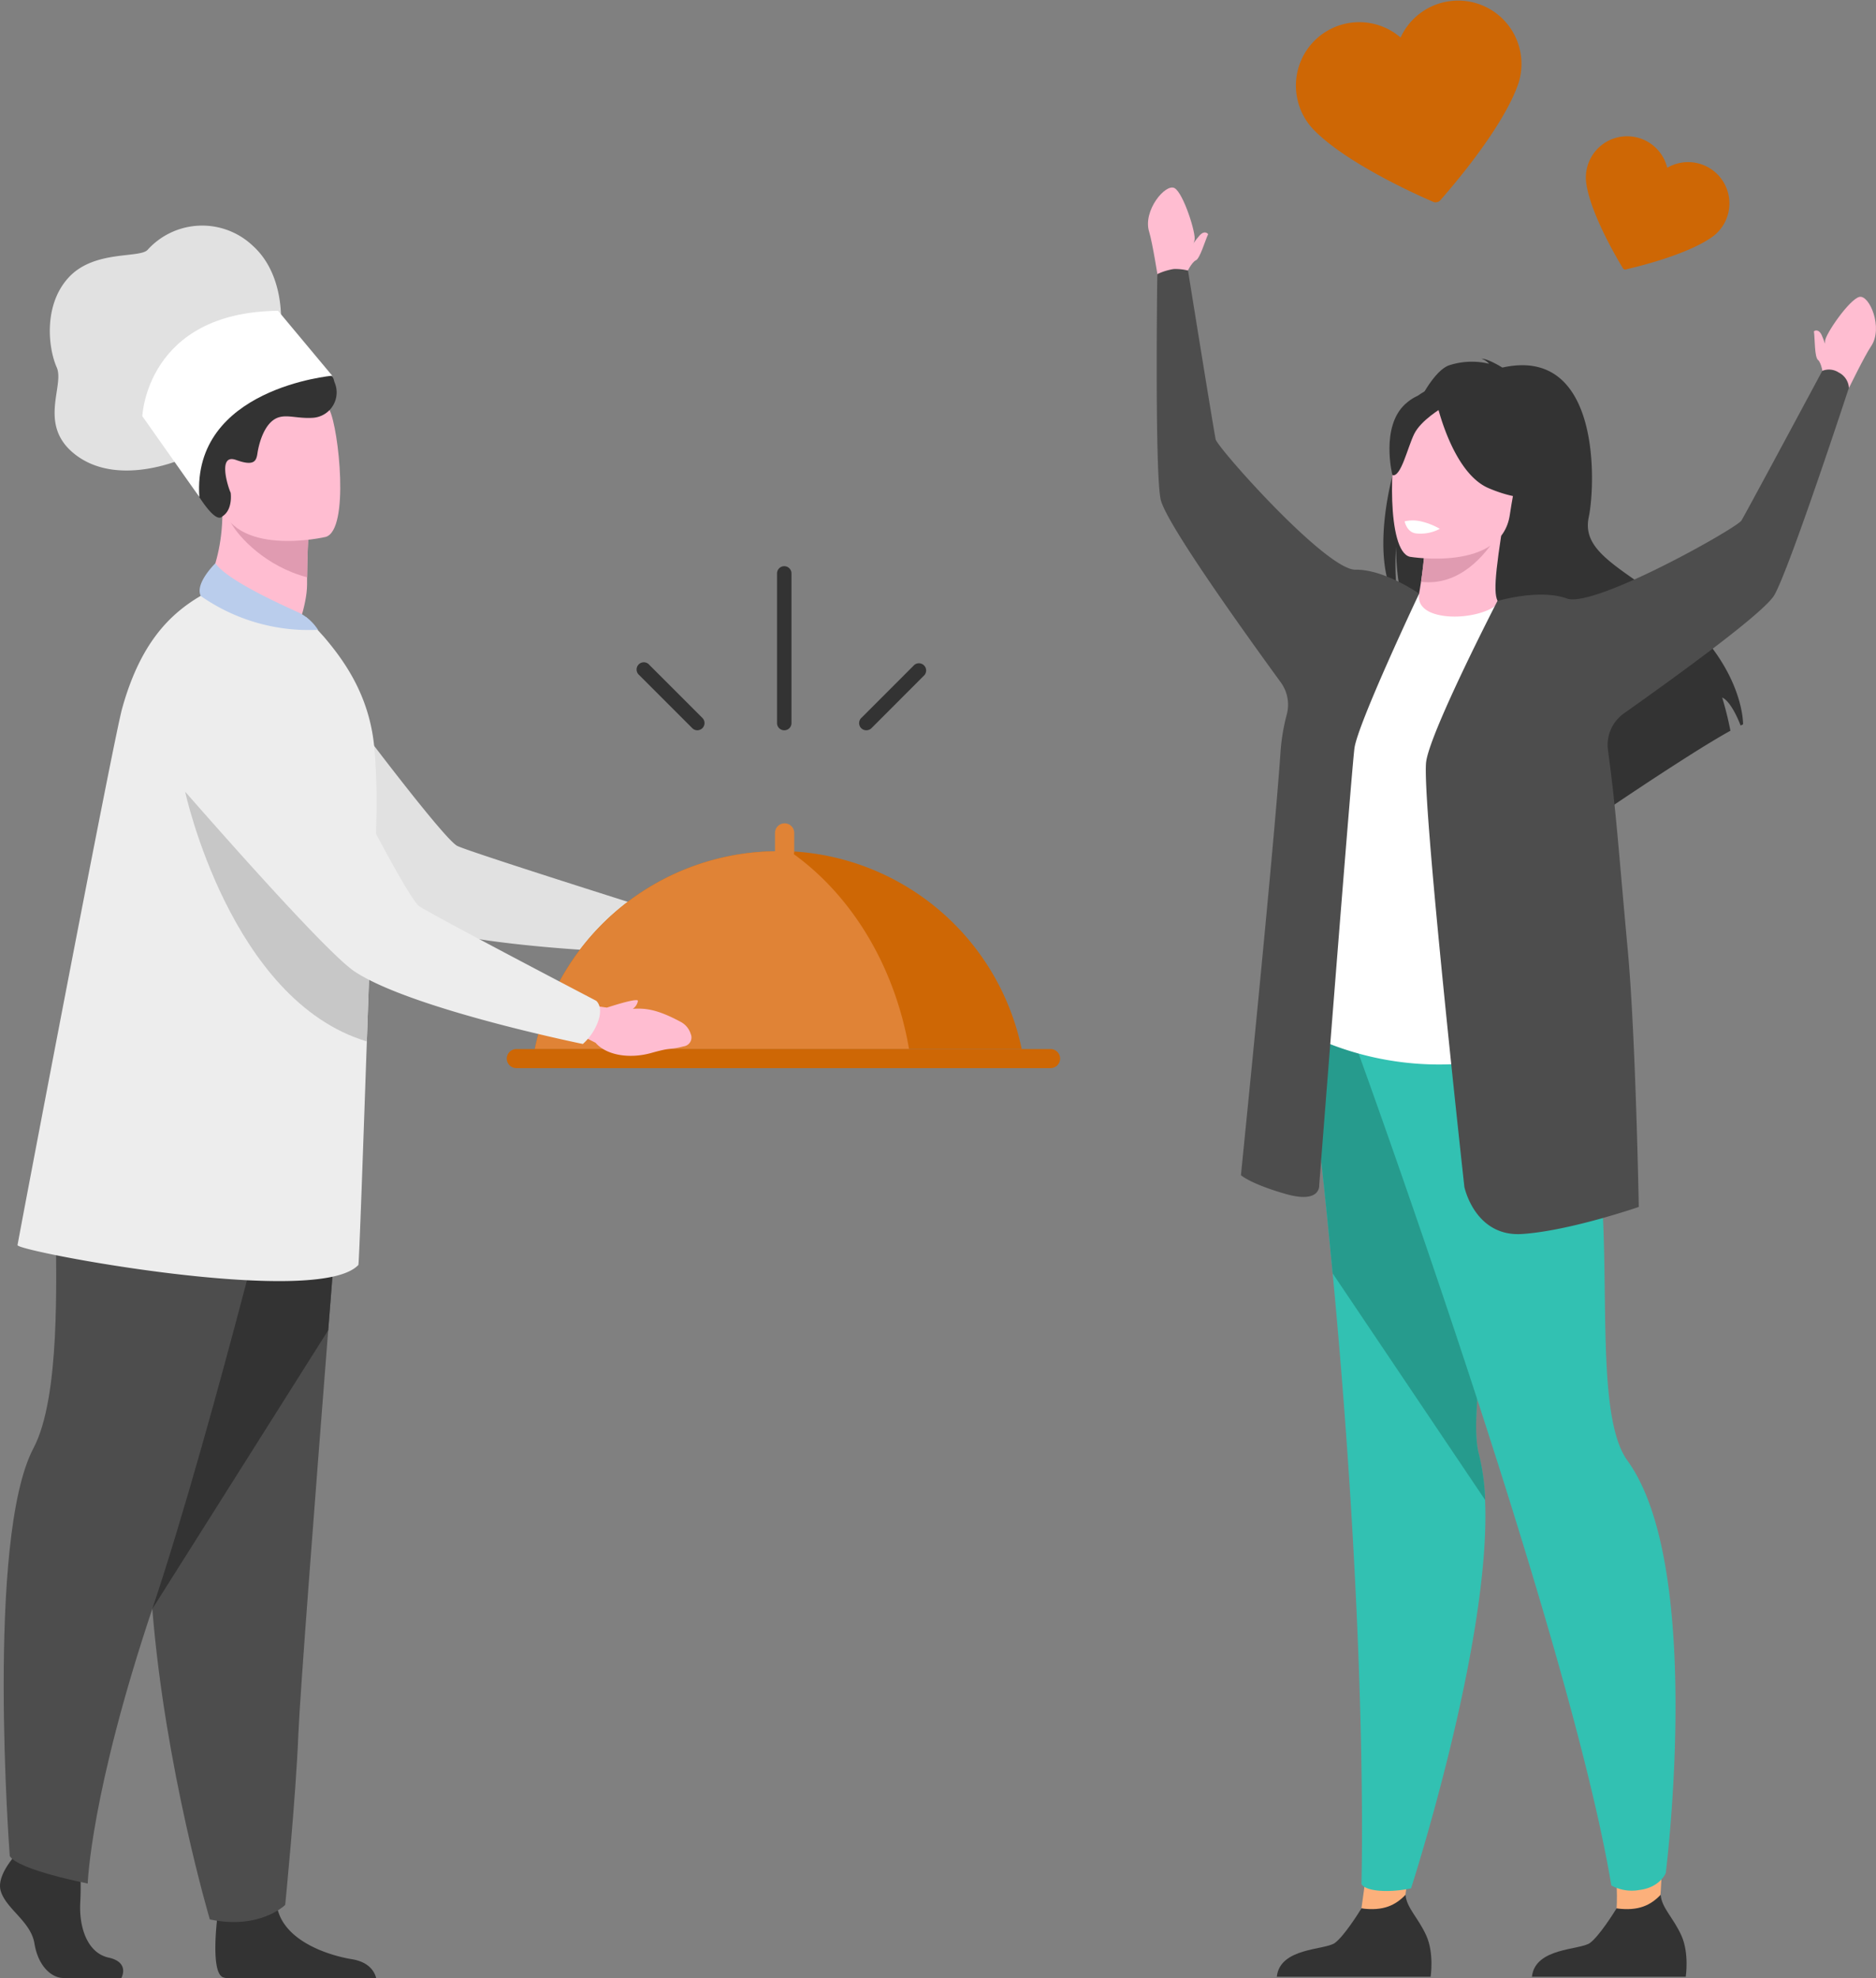 <svg xmlns="http://www.w3.org/2000/svg" viewBox="0 0 369.07 389"><rect x="0" y="0" width="369.07" height="389" fill="#808080" stroke="none"/><defs><style>.cls-1{fill:#e1e1e1;}.cls-2{fill:#f9924f;}.cls-3{fill:#ffbdd1;}.cls-4{fill:#e09bb1;}.cls-5{fill:#333;}.cls-6{fill:#4d4d4d;}.cls-7{fill:#ededed;}.cls-8{fill:#fff;}.cls-9{fill:#c7c7c7;}.cls-10{fill:#ce6705;}.cls-11{fill:#e08336;}.cls-12{fill:#bacdec;}.cls-13{fill:#fcb07b;}.cls-14{fill:#32c1b2;}.cls-15{fill:#269b8d;}</style></defs><g id="Livello_2" data-name="Livello 2"><g id="Livello_1-2" data-name="Livello 1"><path class="cls-1" d="M128.53,182.9c.69-3.46-1-4.27-1-4.27S92.89,167.71,90,166.38,64.78,135,64.78,135s-8.44-12.38-16.84-11c-7.29,1.24-10.73,6.37-12.33,11.47a15.49,15.49,0,0,0,5.13,16.68c11.14,8.95,33.47,26.64,39,29,12.2,5.33,46.71,6.25,46.71,6.25A11.09,11.09,0,0,0,128.53,182.9Z"/><path class="cls-2" d="M129.6,178.31c1.74-.92,5.67-2.94,5.78-2.36a2.44,2.44,0,0,1-.71,1.71c2.28-.54,4.57-.8,9.69.88a4,4,0,0,1,2.36,2,1.75,1.75,0,0,1-.95,2.63c-2.89,1.32-2,.42-6,2.37s-8.66,2-11.17-.06L125,184.44l.31-6.07S127.45,178.39,129.6,178.31Z"/><path class="cls-3" d="M38.29,119S47,129.33,58,125c0,0,2.38-5.75,2.41-10,0-.52,0-1,0-1.51.06-4.77.22-7.45.22-7.45h0c-.5-.21-16.89-6.94-16.88-6.38C44.05,112.61,38.29,119,38.29,119Z"/><path class="cls-4" d="M45.42,102.78c1.58,2.93,7,8.66,15,10.75.06-4.77.22-7.45.22-7.45h0C60.2,106,45,101.91,45.42,102.78Z"/><path class="cls-3" d="M64.09,105.59s-18.43,4.33-21-7.19-6.6-18.72,5.06-22,14.92.64,16.7,4.28S68.82,104.16,64.09,105.59Z"/><path class="cls-5" d="M43.77,101.54c-.25.16-1.73,2.79-9.24-12.17C33.35,87,30.06,80.53,32.81,76S44.16,69,52.25,67.44s8.45,2.44,13.09,6.64c.34.3.34.8.5,1.16a5,5,0,0,1-4.2,6.92c-3,.21-5-.65-6.82-.08-2.91.92-3.94,5.51-4.16,7s-.55,2.7-4.21,1.38-1.66,5.19-1.07,6.44C45.38,96.88,45.87,100.19,43.77,101.54Z"/><path class="cls-5" d="M23.88,389H12.49c-2.39,0-5-2.39-5.71-6.77S1.2,375.46.14,371.87s4.38-8.63,4.38-8.63l.91-1.17,1-1.22,9,2.12s.22,2.15.36,4.89a62.39,62.39,0,0,1,0,6.27c-.27,4.78,1.33,9.93,5.58,10.86S23.88,389,23.88,389Z"/><path class="cls-5" d="M74,389H44.4a3,3,0,0,1-.62-.18c-2-1-1.36-8.55-1.12-10.89,0-.43.07-.68.07-.68s10.41-8.32,11.84-1.95c0,.19.09.39.15.58h0c1.81,6,9.88,8.67,14.54,9.43C72.82,385.89,73.75,388,74,389Z"/><path class="cls-6" d="M68,218.21s-1.58,19.71-3.43,43.4c-2.53,32.18-5.56,71.71-5.86,79.2-.52,13-2.6,33.81-2.6,33.81s-4.94,4.94-14.83,2.86c0,0-8.8-29.7-11.32-61.12l-.12-1.55c-2.34-32-6-99.33-6-99.33Z"/><path class="cls-5" d="M68,218.21s-1.58,19.71-3.43,43.4L30,316.36l-.12-1.55c-2.34-32-6-99.33-6-99.33Z"/><path class="cls-6" d="M58.18,214s-16,65.94-28.2,102.36-12.72,54.06-12.72,54.06S3.42,367.72,1.92,365c0,0-4.74-62.38,4.67-80.21C11.91,274.74,11,251.39,11,240.76c0-19.71,6.15-39.27,6.15-39.27Z"/><path class="cls-7" d="M3.45,244.87c-.2,1.21,59.09,12.43,67.05,3.9.15-.17,1-24.78,1.67-44,.3-8.92.58-16.67.74-20.23,0-.89.07-1.52.09-1.84l.09-1.23c.48-7,.83-13.83.94-19.94a131.56,131.56,0,0,0-.32-13.75c-.06-.76-.14-1.48-.23-2.16-1.21-9.16-5.65-15.6-9.81-20.44l-3.44-3.81a18.21,18.21,0,0,1-11.74-2.78c-4.14-2.65-8.14-1.88-9-1.41-6.4,3.75-12,9.68-15.47,22.18C22.18,146.13,3.64,243.54,3.45,244.87Z"/><path class="cls-1" d="M55.22,64.61s1.17-10.27-5.49-16.28a14.48,14.48,0,0,0-20.69.8c-1.55,1.71-10.41,0-15.45,5.35S9.43,68.35,11.16,72.25c1.59,3.58-3.72,11.24,3.46,17,8.41,6.75,21.25,1,21.25,1S45.42,64.7,55.22,64.61Z"/><path class="cls-8" d="M65.36,73.89S37.72,76.33,39.22,97.75L28,81.85s.82-20.45,26.7-20.73Z"/><path class="cls-9" d="M36.42,155.69s8.87,41.06,35.75,49.12c.3-8.92.58-16.67.74-20.23Z"/><path class="cls-10" d="M105.2,206.31H201a48.9,48.9,0,0,0-45.59-38.9c-.76,0-1.52,0-2.29,0A48.89,48.89,0,0,0,105.2,206.31Z"/><path class="cls-11" d="M105.2,206.31h73.64c-2.86-16.62-11.59-30.67-23.48-38.9-.76,0-1.52,0-2.29,0A48.89,48.89,0,0,0,105.2,206.31Z"/><path class="cls-10" d="M101.58,210.06h105.1a1.88,1.88,0,0,0,1.88-1.87h0a1.88,1.88,0,0,0-1.88-1.88H101.58a1.89,1.89,0,0,0-1.88,1.88h0A1.88,1.88,0,0,0,101.58,210.06Z"/><path class="cls-11" d="M154.36,169.33h0a1.9,1.9,0,0,0,1.89-1.89v-3.63a1.9,1.9,0,0,0-1.89-1.89h0a1.89,1.89,0,0,0-1.89,1.89v3.63A1.89,1.89,0,0,0,154.36,169.33Z"/><path class="cls-3" d="M119.4,198.16c1.87-.61,6.09-1.91,6.1-1.32a2.41,2.41,0,0,1-1,1.56c2.35-.14,4.64,0,9.39,2.55a4,4,0,0,1,2,2.41,1.75,1.75,0,0,1-1.39,2.42c-3.08.8-2,.07-6.34,1.29s-8.87.46-11-2l-3.33-1.68,1.36-5.91S117.26,197.87,119.4,198.16Z"/><path class="cls-7" d="M117.55,201.18c1.28-3.28-.29-4.38-.29-4.38S85.09,180,82.48,178.22s-19.39-35.29-19.39-35.29-6.17-13.66-14.69-13.71c-7.39,0-11.67,4.41-14.13,9.15a15.48,15.48,0,0,0,2.15,17.32c9.42,10.75,28.34,32.05,33.33,35.36,11.1,7.37,44.92,14.26,44.92,14.26A11,11,0,0,0,117.55,201.18Z"/><path class="cls-12" d="M42.38,110.77s-4.13,4-2.87,6.45a37.07,37.07,0,0,0,23.05,6.64A9.44,9.44,0,0,0,59,120.58C56.85,119.55,44.85,114.37,42.38,110.77Z"/><polygon class="cls-13" points="275.84 377.38 277.6 364.65 270.18 358.45 267.84 375.3 275.84 377.38"/><path class="cls-5" d="M251.19,388.75h30.26s.72-4.61-.86-8.11-3.87-5.43-4.08-8c-1.93,2-4.29,3.26-8.67,2.67-.53.87-3.46,5.52-5.25,6.81C260.61,383.53,251.8,383,251.19,388.75Z"/><path class="cls-14" d="M257.27,205.51c2,15.92,3.59,30.93,4.91,44.92,7.05,74.54,5.66,120.09,5.66,120.09s.51,1.35,4.88,1.37a24.57,24.57,0,0,0,4.88-.52S293.37,322.7,292.16,295a43.18,43.18,0,0,0-1.23-9c-3.79-14.17,14-68.36-5.34-88.54S256.36,198.21,257.27,205.51Z"/><path class="cls-15" d="M257.27,205.51c2,15.92,3.59,30.93,4.91,44.92l30,44.57a43.18,43.18,0,0,0-1.23-9c-3.79-14.17,14-68.36-5.34-88.54S256.36,198.21,257.27,205.51Z"/><path class="cls-3" d="M233.45,53.66s.73-3.64,1.55-6.42C235.36,46,232.83,38,231.08,37s-6.32,4.44-5,8.61c.66,2.15,1.75,9.12,1.75,9.12Z"/><path class="cls-3" d="M233.45,53.66s1-2.11,1.81-2.46,1.79-3.79,2.42-5.15c0,0-.61-.9-1.68.25-.65.7-2.1,2.76-2.1,2.76Z"/><path class="cls-3" d="M358.38,65.89c.18.38.44,1.07.67,1.71,0-.17,0-.35,0-.52,0-1.28,4.8-8.25,6.76-8.69s4.75,6.1,2.29,9.71c-1.26,1.85-4.35,8.2-4.35,8.2l-5.09-2.63s-.3-2.3-1-2.88-.6-4.14-.8-5.64C356.85,65.15,357.69,64.48,358.38,65.89Z"/><path class="cls-13" d="M326.59,373.56c.43-4.08.53-14.81.53-14.81s-10.93-3.49-10.53-1.09c2,11.8,1.44,17.64,1.44,17.64l4.42,2.64Z"/><path class="cls-14" d="M266.4,204.75S308.65,320.57,317,370.8a8.38,8.38,0,0,0,5.52.89c4.08-.5,5.19-3.33,5.19-3.33s7.63-60.21-7.54-81.11c-10.42-14.37,4.5-77.44-19.78-82.5S266.4,204.75,266.4,204.75Z"/><path class="cls-5" d="M273.6,116a12.89,12.89,0,0,0,.64,1.41,10.74,10.74,0,0,0,1.22,1.89,17.61,17.61,0,0,1-.51-2.19h0c-.06-.39-.12-.8-.18-1.25a46.44,46.44,0,0,1-.1-8.32,45.06,45.06,0,0,0,.71,8.26c.06.35.13.7.22,1a19.3,19.3,0,0,0,1,3.33c.08.19.17.39.26.58a85.71,85.71,0,0,1,9.63,10.8c2.37,3,4.76,6.36,7,9.7q1.32,1.94,2.56,3.85h0l1,1.6h0c.42.66.82,1.32,1.22,2,1.11,1.8,2.14,3.55,3.06,5.2L302,155c2.85,5.24,4.55,9.4,4.17,11l.52-.36.32-.22c1.17-.81,3.47-2.39,6.38-4.37l.19-.59,1.46-4.51A10.63,10.63,0,0,1,315,160c4.56-3.09,10.26-6.9,15.43-10.2h0c3.86-2.48,7.42-4.67,10-6.09a65.6,65.6,0,0,0-1.62-6.53c1.51.66,3,3.83,3.62,5.5l.49-.23s.29-12.91-16.58-25.09c-8.83-6.38-15.1-9.42-13.78-15.66s2.47-33.76-17-29.41c0,0-2.76-1.75-4.11-1.75a3.63,3.63,0,0,1,1.51,1,14.46,14.46,0,0,0-7.95.33c-1.51.58-3.19,2.48-4.82,5.22h0l-.31.54a44.7,44.7,0,0,0-2,4,66.81,66.81,0,0,0-3.07,8.5h0c-.29,1-.56,2-.81,3a.4.4,0,0,0,0,.15h0C271.93,101.48,271.32,110.15,273.6,116Z"/><path class="cls-3" d="M277.56,121.23c-.06,0,5.45,4,10.13,3.45,4.39-.52,8-5.59,7.92-5.61-1.74-.62-1.89-3.16-.28-13.73l-.84,0-14,.67s-.33,4.33-.92,8.37C279.07,117.81,278.39,121,277.56,121.23Z"/><path class="cls-4" d="M280.49,106.05s-.33,4.33-.92,8.37c7.64.92,12.7-5.43,14.92-9Z"/><path class="cls-5" d="M296.12,104.11s4.93-5.71,6.69-11c1.25-3.75,1.42-18.31-13.23-18.38a19.69,19.69,0,0,0-8.53,1.85c-3.42,1.64-8.59,5.51-5.42,18.71l.68,4.4Z"/><path class="cls-8" d="M255.5,202.53a59.35,59.35,0,0,0,41.12,5.26c.27-.06,18.84-3,18.84-3-.32-.87-2.72-15.22-3-16-4.06-10.48-11.48-67.35-17.68-70.15-1.59,1.72-6.11,2.9-10,2.56-4.46-.4-5.95-2.32-5.58-4.4-4.94,2.34-8.73,4.51-8.73,4.51C266,128,255.5,202.53,255.5,202.53Z"/><path class="cls-3" d="M277.38,109.5s18,3,19.65-8.25,5.13-18.39-6.27-20.77S276.48,82.06,275,85.66,272.74,108.43,277.38,109.5Z"/><path class="cls-5" d="M282.59,79s3,13.9,10.26,17,10.87,1.53,10.87,1.53a21.66,21.66,0,0,1-5.13-13.7S287.25,73.28,282.59,79Z"/><path class="cls-5" d="M283.66,80.24s-4.12,2.39-5.45,5.12-2.6,8.54-4.28,8.09c0,0-2.39-9.5,2.54-14C281.7,74.8,283.66,80.24,283.66,80.24Z"/><path class="cls-6" d="M227.68,53.91a11.89,11.89,0,0,1,3.21-1,10,10,0,0,1,2.83.3s5.07,31.52,5.44,33.19,21.75,25.74,27.51,25.64c5.21-.08,11.37,3.93,12.52,4.7,0,0-12.12,25.63-12.73,30.44-.65,5.24-6.93,85.89-6.93,85.89s.38,3.75-6.63,1.73-8.77-3.69-8.77-3.69,6.44-63.49,7.79-83.23a39,39,0,0,1,1.23-7.37,7.44,7.44,0,0,0-1.2-6.34c-8.86-12.17-22.86-31.88-23.64-36.07C227.16,92,227.68,53.91,227.68,53.91Z"/><path class="cls-5" d="M301.38,388.75h30.26s.72-4.61-.86-8.11-3.87-5.43-4.08-8c-1.93,2-4.29,3.26-8.67,2.67-.53.87-3.46,5.52-5.25,6.81C310.8,383.53,302,383,301.38,388.75Z"/><path class="cls-6" d="M280.59,149.68c1-6.28,14-31.48,14-31.48s8.23-2.46,13.65-.5,33.45-13.86,34.35-15.32,15.91-29.44,15.91-29.44a3.49,3.49,0,0,1,3.24.32,3.63,3.63,0,0,1,2,3S352.18,111.53,349.09,117c-1.86,3.28-17.49,14.72-29.6,23.29a7.6,7.6,0,0,0-3.15,7.23c1.63,12,2,18.83,3.91,39.5,1.56,17.14,2.15,50.34,2.15,50.34s-13.56,4.69-22.91,5.32-11.4-9.25-11.4-9.25S279.54,156.13,280.59,149.68Z"/><path class="cls-8" d="M283.26,104a8,8,0,0,1-4.76.89c-1.76-.26-2.16-2.36-2.16-2.36a7,7,0,0,1,3.18,0A13.38,13.38,0,0,1,283.26,104Z"/><path class="cls-10" d="M319.59,53l0,0a.69.69,0,0,1-.33-.28c-.25-.41-6.2-10.08-7.17-16.53v0A8.12,8.12,0,0,1,328,33a8.12,8.12,0,0,1,8.9,13.56l0,0c-5.3,3.8-16.38,6.27-16.85,6.37A.7.7,0,0,1,319.59,53Z"/><path class="cls-10" d="M282.78,39.74h-.06a1,1,0,0,1-.65,0c-.68-.29-16.72-7.08-23.67-14.27l0,0a12.35,12.35,0,0,1-3.14-5.88A12.46,12.46,0,0,1,275.54,7.38a12.46,12.46,0,0,1,23.19,9,.08.08,0,0,1,0,0c-3.24,9.46-14.88,22.41-15.37,23A1.15,1.15,0,0,1,282.78,39.74Z"/><path class="cls-5" d="M154.29,143.62a1.41,1.41,0,0,1-1.42-1.42V112.77a1.42,1.42,0,0,1,2.84,0V142.2A1.41,1.41,0,0,1,154.29,143.62Z"/><path class="cls-5" d="M137.2,143.62a1.42,1.42,0,0,1-1-.41l-10.45-10.45a1.42,1.42,0,1,1,2-2l10.44,10.44a1.42,1.42,0,0,1,0,2A1.45,1.45,0,0,1,137.2,143.62Z"/><path class="cls-5" d="M170.43,143.62a1.45,1.45,0,0,1-1-.41,1.42,1.42,0,0,1,0-2l10.44-10.44a1.42,1.42,0,0,1,2,2l-10.44,10.45A1.42,1.42,0,0,1,170.43,143.62Z"/></g></g></svg>